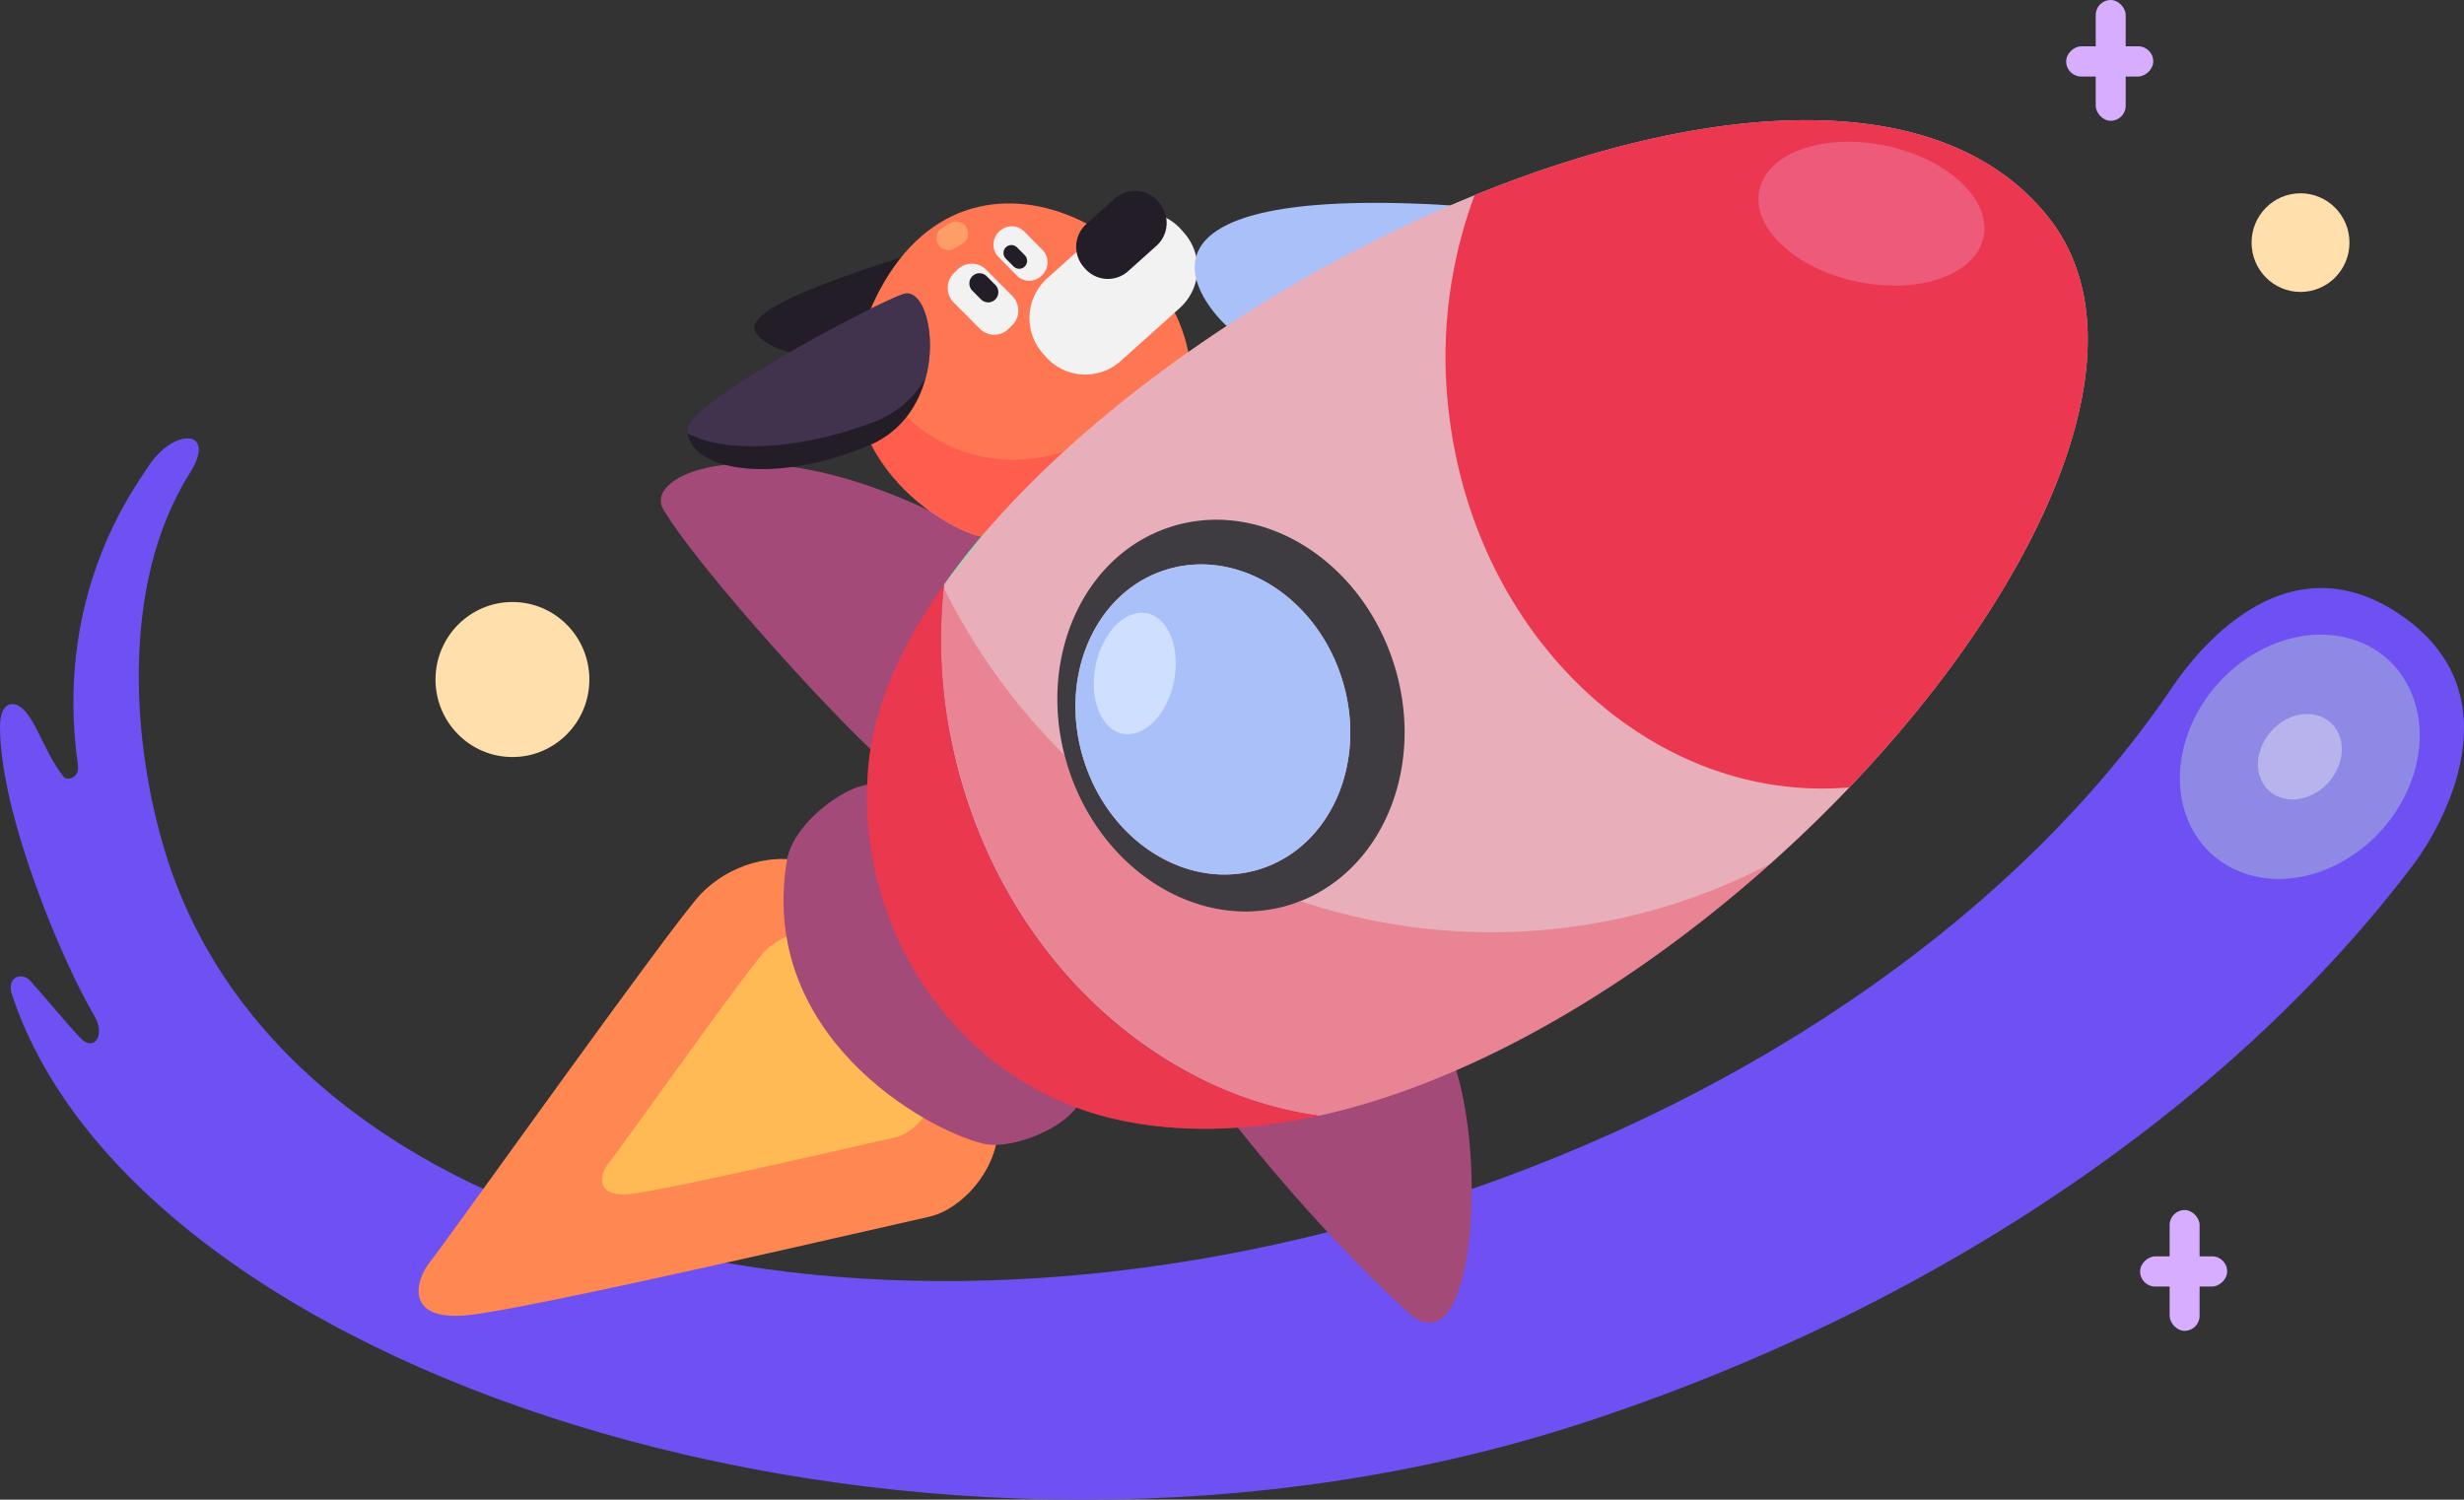 <svg xmlns="http://www.w3.org/2000/svg" viewBox="0 0 1098 668.31"><rect x="0" y="0" width="1098" height="668.31" fill="#333333" stroke="none"/><defs><style>.cls-1{fill:#6f50f2;}.cls-2{fill:#8e89e5;}.cls-3{fill:#b8b2ed;}.cls-4{fill:#ffdfab;}.cls-5{fill:#d7aeff;}.cls-6{fill:#a34a79;}.cls-7{fill:#231d28;}.cls-8{fill:#ff7752;}.cls-9{fill:#f2f2f2;}.cls-10{fill:#ffb578;}.cls-10,.cls-11,.cls-12{opacity:0.6;}.cls-11{fill:#ff4d4d;}.cls-12{fill:#554168;}.cls-13{fill:#aac0f9;}.cls-14{fill:#e8afbb;}.cls-15{fill:#ff8752;}.cls-16{fill:#ffba55;}.cls-17,.cls-22{fill:#eb3850;}.cls-18{fill:#52ff98;}.cls-19{fill:#3e3b41;}.cls-20{fill:#cfdfff;}.cls-21{fill:#ed5a7a;}.cls-22{opacity:0.36;}</style></defs><g id="Calque_2" data-name="Calque 2"><g id="Calque_8" data-name="Calque 8"><path class="cls-1" d="M1075.52,385.18C997.2,489,866.65,581.54,704.94,634.25c-288.27,94-642.51-18.41-699.6-191-2.67-8.08,4.57-10.08,8-6.28,8.83,9.71,20.48,24.22,24,26.91,4.93,3.73,9.79-2.69,4.45-11.66C27.82,428.66,0,362.88,0,323.9,0,314,4.56,313.17,7.12,314c8,2.7,12,20.81,21.37,32.3,1.31,1.61,7.08.63,6.23-5.38C24,265.58,59.26,218.42,65.88,208.16c11.57-17.95,31.16-17,18.7,2.69C52.5,261.66,59.42,335.55,74.52,382.61c54,168.45,308,236.5,567.3,152C786.28,487.54,901.9,403,966.6,308.29c4.65-6.79,46.53-72.32,102.61-34.63C1122.44,309.42,1087.91,368.76,1075.52,385.18Z"/><path class="cls-2" d="M1052,378.52a66.46,66.46,0,0,1-8.84,5.77,62,62,0,0,1-11.08,4.75c-24.37,7.74-48.63-1.87-57.42-24.42-8.9-22.83,1-51.31,22.37-68.15a68.21,68.21,0,0,1,9.46-6.25,64.87,64.87,0,0,1,6.83-3.22c25.75-10.34,52.38-1,61.67,22.89C1084,332.94,1073.8,361.76,1052,378.52Z"/><path class="cls-3" d="M1034.36,351.69a22.19,22.19,0,0,1-3.09,2,21.9,21.9,0,0,1-3.87,1.66c-8.53,2.71-17-.65-20.09-8.54s.36-17.95,7.82-23.84a24,24,0,0,1,3.31-2.19,22.48,22.48,0,0,1,2.39-1.13c9-3.62,18.33-.33,21.58,8C1045.55,335.74,1042,345.83,1034.36,351.69Z"/><ellipse class="cls-4" cx="1025.15" cy="108.12" rx="21.81" ry="21.98"/><ellipse class="cls-4" cx="228.35" cy="302.82" rx="34.28" ry="34.54"/><rect class="cls-5" x="966.83" y="539.24" width="13.35" height="53.83" rx="6.68"/><rect class="cls-5" x="966.34" y="547.22" width="13.46" height="38.78" rx="6.68" transform="translate(1539.67 -406.46) rotate(90)"/><rect class="cls-5" x="933.89" width="13.35" height="53.83" rx="6.68"/><rect class="cls-5" x="933.4" y="7.98" width="13.46" height="38.78" rx="6.68" transform="translate(967.49 -912.76) rotate(90)"/></g><g id="Calque_10" data-name="Calque 10"><path class="cls-6" d="M398.84,343.64C377.58,326.73,311.59,253.92,295.57,227c-10.57-17.76,55.62-44.72,160.25,24.23C502.11,281.73,398.84,343.64,398.84,343.64Z"/></g><g id="Calque_6" data-name="Calque 6"><path class="cls-7" d="M415.61,110c-12.79,5-86.89,25.21-78.89,38.12,7,11.29,42.35,16.86,77.63,7.62S426.43,105.74,415.61,110Z"/><path class="cls-8" d="M443,240.35c-20.55-1.07-82.32-39.93-55-102.75,40-92,144.36-31.11,142.64,32.46S443,240.35,443,240.35Z"/><path class="cls-9" d="M499.41,160.87l26.26-23.55a23.85,23.85,0,0,0,2-33.53l-1.27-1.44a23.57,23.57,0,0,0-33.41-1.94L466.69,124a23.85,23.85,0,0,0-1.95,33.55l1.26,1.42A23.57,23.57,0,0,0,499.41,160.87Z"/><path class="cls-7" d="M502.7,120.86l12.64-11.33a13.69,13.69,0,0,0,1.12-19.24l-.58-.66a13.53,13.53,0,0,0-19.16-1.11L484.09,99.85A13.67,13.67,0,0,0,483,119.09l.57.65A13.52,13.52,0,0,0,502.7,120.86Z"/><path class="cls-9" d="M451.1,144.89l-1.58,1.59a9.08,9.08,0,0,1-12.91,0L425,134.81a9.21,9.21,0,0,1,0-13l1.59-1.59a9.08,9.08,0,0,1,12.91,0l11.58,11.67A9.21,9.21,0,0,1,451.1,144.89Z"/><path class="cls-9" d="M464.5,122.5l-.29.29a7.81,7.81,0,0,1-11.09,0L445,114.58a7.91,7.91,0,0,1,0-11.13l.29-.29a7.81,7.81,0,0,1,11.09,0l8.15,8.21A7.91,7.91,0,0,1,464.5,122.5Z"/><path class="cls-10" d="M418,108.77h0a5.4,5.4,0,0,1,2-7.34l3.4-2a5.34,5.34,0,0,1,7.3,2v0a5.4,5.4,0,0,1-2,7.32l-3.4,2A5.34,5.34,0,0,1,418,108.77Z"/><path class="cls-7" d="M443.55,133.41h0a4.5,4.5,0,0,1-6.4,0l-3.87-3.89a4.56,4.56,0,0,1,0-6.42h0a4.5,4.5,0,0,1,6.4,0l3.87,3.89A4.56,4.56,0,0,1,443.55,133.41Z"/><path class="cls-7" d="M456.67,118.74h0a3.53,3.53,0,0,1-5,0l-3.47-3.5a3.57,3.57,0,0,1,0-5h0a3.53,3.53,0,0,1,5,0l3.47,3.49A3.57,3.57,0,0,1,456.67,118.74Z"/><path class="cls-11" d="M518.48,203C494.14,233.48,443,240.35,443,240.35c-17.65-.92-76.83-35-58.2-92.11C392,196.51,451.22,226.37,501.67,186,520.35,171.08,521.47,195,518.48,203Z"/><path class="cls-7" d="M412.48,168.44c-3.25,12.19-11,24.11-25.36,30.13-41.46,17.32-78.13,11.56-80.68-5.48a12.27,12.27,0,0,1-.14-1.93c0-12.07,85-56.66,96.43-60.16C411.36,128.36,417.74,148.75,412.48,168.44Z"/><path class="cls-12" d="M412.48,168.44a45.22,45.22,0,0,1-24,19.95c-35.21,13.15-67.34,13-82,4.7a12.27,12.27,0,0,1-.14-1.93c0-12.07,85-56.66,96.43-60.16C411.36,128.36,417.74,148.75,412.48,168.44Z"/></g><g id="Calque_5" data-name="Calque 5"><path class="cls-13" d="M546.66,145.35C531.49,131,500.31,85.13,634.81,90.9S546.66,145.35,546.66,145.35Z"/><path class="cls-6" d="M645.65,467.91c18,41.51,12.29,144.88-18.4,116.81C586.06,547.07,543,494,532.41,475.63,523.92,460.85,640.83,456.78,645.65,467.91Z"/><path class="cls-14" d="M824.14,350.89c-11.08,11.62-22.77,22.94-35,33.83-38.09,34.07-80.93,63.9-124.68,85.09-25.54,12.37-51.38,21.8-76.76,27.39C518.06,487.62,454,432.27,429.4,352q-3-9.66-5-19.33c-.24-1.12-.48-2.22-.69-3.32-.48-2.35-.91-4.71-1.3-7.06-.19-1.17-.38-2.35-.56-3.51-.25-1.61-.47-3.21-.68-4.81-.14-1.13-.28-2.25-.41-3.38-.19-1.69-.37-3.38-.52-5.06a220.82,220.82,0,0,1-.91-23.2v-.2c0-1.9.08-3.79.16-5.68,0-.77.06-1.52.11-2.28l0-.83c.06-.91.11-1.83.17-2.73s.14-1.85.21-2.77c0-.07,0-.14,0-.2.08-1,.16-1.9.24-2.84s.19-1.93.3-2.89c0-.44.09-.89.14-1.33a316.09,316.09,0,0,1,19.92-25.23C492.25,176.07,574.31,120.7,657.1,87,760.67,44.83,865.37,36.62,913,97.11,958.44,154.76,909.53,261.38,824.14,350.89Z"/><path class="cls-15" d="M364.55,385.44c-20.28-6.91-40.1.55-52.05,12.74S198.16,554.41,191.68,562.29s-11.8,26.56,16.49,23.85,191.14-40.73,205.7-43.87,30.23-20.6,30.78-38.54S364.55,385.44,364.55,385.44Z"/><path class="cls-16" d="M370.45,416.89a28.91,28.91,0,0,0-29.88,7.31c-6.86,7-65.62,89.67-69.34,94.19s-6.77,15.25,9.46,13.69S390.4,508.7,398.76,506.9s17.35-11.82,17.67-22.12S370.45,416.89,370.45,416.89Z"/><path class="cls-6" d="M391.72,351.41c-5.34-7.77-37.62,12.24-41,31.71C337.41,461.18,412.2,503.35,438,509.63c15.34,3.73,47.19-11.66,43.63-24.22S397.42,359.71,391.72,351.41Z"/><path class="cls-17" d="M587.74,497.2c-31.34,6.91-62,8-90.44,1.61-69.15-15.52-117-83.09-110.32-157.56,2.34-26.09,14.48-53.51,33.69-80.65-.05.44-.1.89-.14,1.33-.11,1-.21,1.92-.3,2.89s-.17,1.89-.24,2.84c0,.06,0,.13,0,.2-.07.92-.15,1.84-.21,2.77s-.12,1.82-.17,2.73l0,.83c-.05.76-.08,1.51-.11,2.28-.09,1.89-.13,3.78-.16,5.68v.2a220.82,220.82,0,0,0,.91,23.2c.15,1.68.33,3.37.52,5.06.13,1.13.27,2.25.41,3.38.21,1.6.43,3.2.68,4.81.17,1.16.36,2.33.56,3.51.39,2.35.82,4.71,1.3,7.06.21,1.1.45,2.2.69,3.32q2.07,9.66,5,19.33C454,432.27,518.06,487.62,587.74,497.2Z"/><path class="cls-17" d="M824.14,350.89c-87,7.46-166.28-65.72-178.39-166A207.17,207.17,0,0,1,657.1,87C760.67,44.83,865.37,36.62,913,97.11,958.44,154.76,909.53,261.38,824.14,350.89Z"/><path class="cls-18" d="M440.59,235.37a316.09,316.09,0,0,0-19.92,25.23Z"/><path class="cls-19" d="M620.76,294.68c-15.3-46.31-60-73-99.93-59.61-38,12.76-57.88,57.27-46.44,101.49q.84,3.31,1.93,6.61c15.31,46.3,60.05,73,99.93,59.61,1.1-.37,2.19-.76,3.24-1.19C617.21,386.74,635.64,339.72,620.76,294.68ZM562.41,387a52.38,52.38,0,0,1-12.77,2.58c-25.39,1.93-50.93-14.65-63.19-41.7a85.29,85.29,0,0,1-3.14-8.06c-12.12-36.67,3.66-75,35.23-85.57s67,10.52,79.1,47.18S594,376.36,562.41,387Z"/><path class="cls-13" d="M562.41,387a52.38,52.38,0,0,1-12.77,2.58c-25.39,1.93-50.93-14.65-63.19-41.7a85.29,85.29,0,0,1-3.14-8.06c-12.12-36.67,3.66-75,35.23-85.57s67,10.52,79.1,47.18S594,376.36,562.41,387Z"/><ellipse class="cls-20" cx="505.67" cy="300.13" rx="27.36" ry="17.81" transform="translate(111.6 736.57) rotate(-78.61)"/><ellipse class="cls-21" cx="833.91" cy="95.22" rx="30.97" ry="51.02" transform="translate(570.2 892.04) rotate(-78.2)"/></g><g id="Calque_9" data-name="Calque 9"><path class="cls-22" d="M664.59,415.42a267.17,267.17,0,0,1-85.1-13.83c-1,.43-2.14.82-3.24,1.19-39.88,13.39-84.62-13.31-99.93-59.61q-1.1-3.3-1.93-6.61a281.18,281.18,0,0,1-53.86-74.63c0-.44.09-.89.14-1.33-19.21,27.14-31.35,54.56-33.69,80.65-6.68,74.47,41.17,142,110.32,157.56,28.48,6.39,59.1,5.3,90.44-1.61,25.38-5.59,51.22-15,76.76-27.39,43.75-21.19,86.59-51,124.68-85.09A267,267,0,0,1,664.59,415.42ZM419.29,282.15c0-1.9.07-3.79.16-5.68C419.37,278.36,419.33,280.25,419.29,282.15Z"/></g></g></svg>